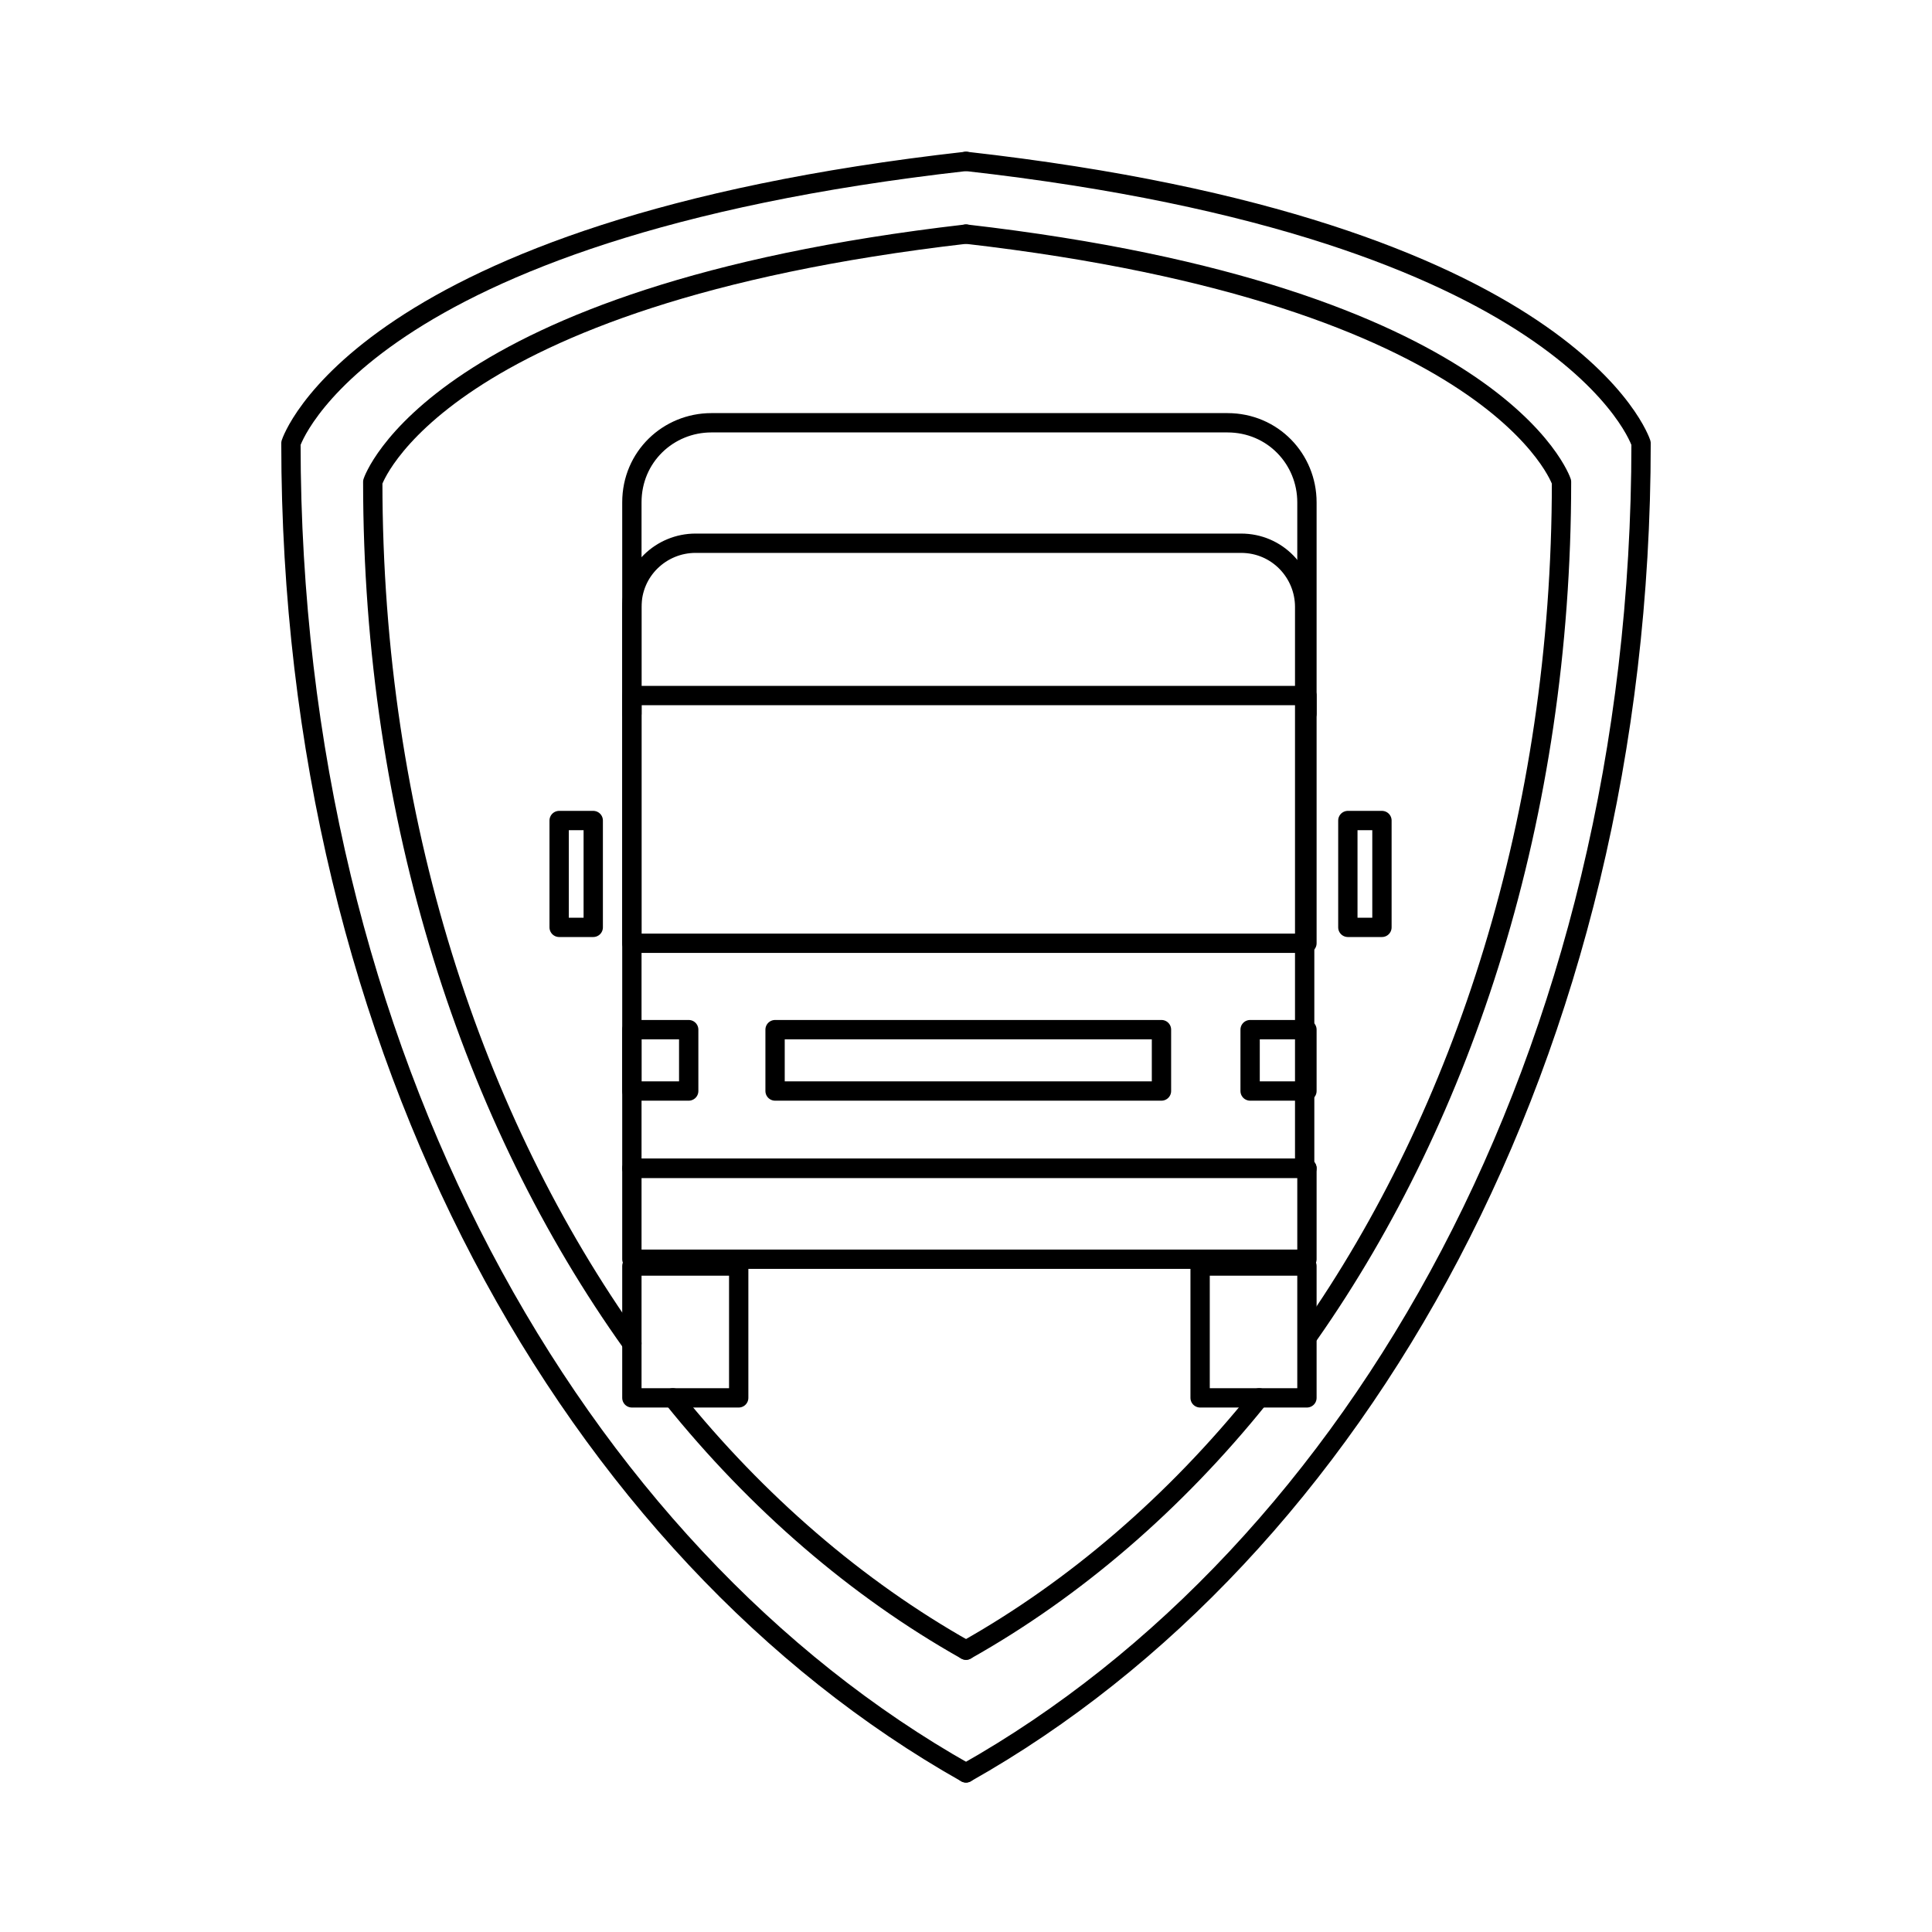 <?xml version="1.0" encoding="utf-8"?>
<!-- Generator: Adobe Illustrator 27.6.1, SVG Export Plug-In . SVG Version: 6.00 Build 0)  -->
<svg version="1.1" id="レイヤー_1" xmlns="http://www.w3.org/2000/svg" xmlns:xlink="http://www.w3.org/1999/xlink" x="0px"
	 y="0px" viewBox="0 0 85 85" style="enable-background:new 0 0 85 85;" xml:space="preserve">
<style type="text/css">
	.st0{fill:none;stroke:#000000;stroke-width:0.85;stroke-linecap:round;stroke-linejoin:round;stroke-miterlimit:10;}
	.st1{fill:none;stroke:#000000;stroke-width:0.85;stroke-linecap:round;stroke-linejoin:round;}
	.st2{fill:none;stroke:#000000;stroke-width:0.85;stroke-linecap:round;stroke-linejoin:round;stroke-dasharray:5.927,5.927;}
</style>
<g>
	<path class="st0" d="M42.5,7.1c-26.7,3-29.7,12.4-29.7,12.4c0,26.9,12.5,48.8,29.7,58.5"/>
	<path class="st0" d="M42.5,7.1c26.7,3,29.7,12.4,29.7,12.4c0,26.9-12.5,48.8-29.7,58.5"/>
	<g>
		<path class="st0" d="M27.8,31.4v-9.3c0-2,1.6-3.5,3.5-3.5H54c2,0,3.5,1.6,3.5,3.5v9.3"/>
		<rect x="27.8" y="51.4" class="st0" width="29.7" height="4"/>
		<path class="st0" d="M57.5,51.4H27.8V26.7c0-1.6,1.3-2.8,2.8-2.8h24c1.6,0,2.8,1.3,2.8,2.8V51.4z"/>
		<rect x="27.8" y="55.7" class="st0" width="4.7" height="5.8"/>
		<rect x="52.8" y="55.7" class="st0" width="4.7" height="5.8"/>
		<rect x="27.8" y="45.3" class="st0" width="2.5" height="2.7"/>
		<rect x="55" y="45.3" class="st0" width="2.5" height="2.7"/>
		<rect x="34.1" y="45.3" class="st0" width="17" height="2.7"/>
		<rect x="59.3" y="36.1" class="st0" width="1.5" height="4.7"/>
		<rect x="24.6" y="36.1" class="st0" width="1.5" height="4.7"/>
		<rect x="27.8" y="30.6" class="st0" width="29.7" height="10.9"/>
	</g>
	<g>
		<path class="st0" d="M29.6,61.5c3.7,4.6,8.1,8.4,12.9,11.1"/>
		<path class="st0" d="M42.5,10.3C19.1,13,16.4,21.2,16.4,21.2c0,14.9,4.4,28.1,11.4,37.9"/>
		<path class="st0" d="M55.4,61.5c-3.7,4.6-8.1,8.4-12.9,11.1"/>
		<path class="st0" d="M42.5,10.3C66,13,68.7,21.2,68.7,21.2c0,14.7-4.3,27.8-11.1,37.5"/>
	</g>
</g>
</svg>
